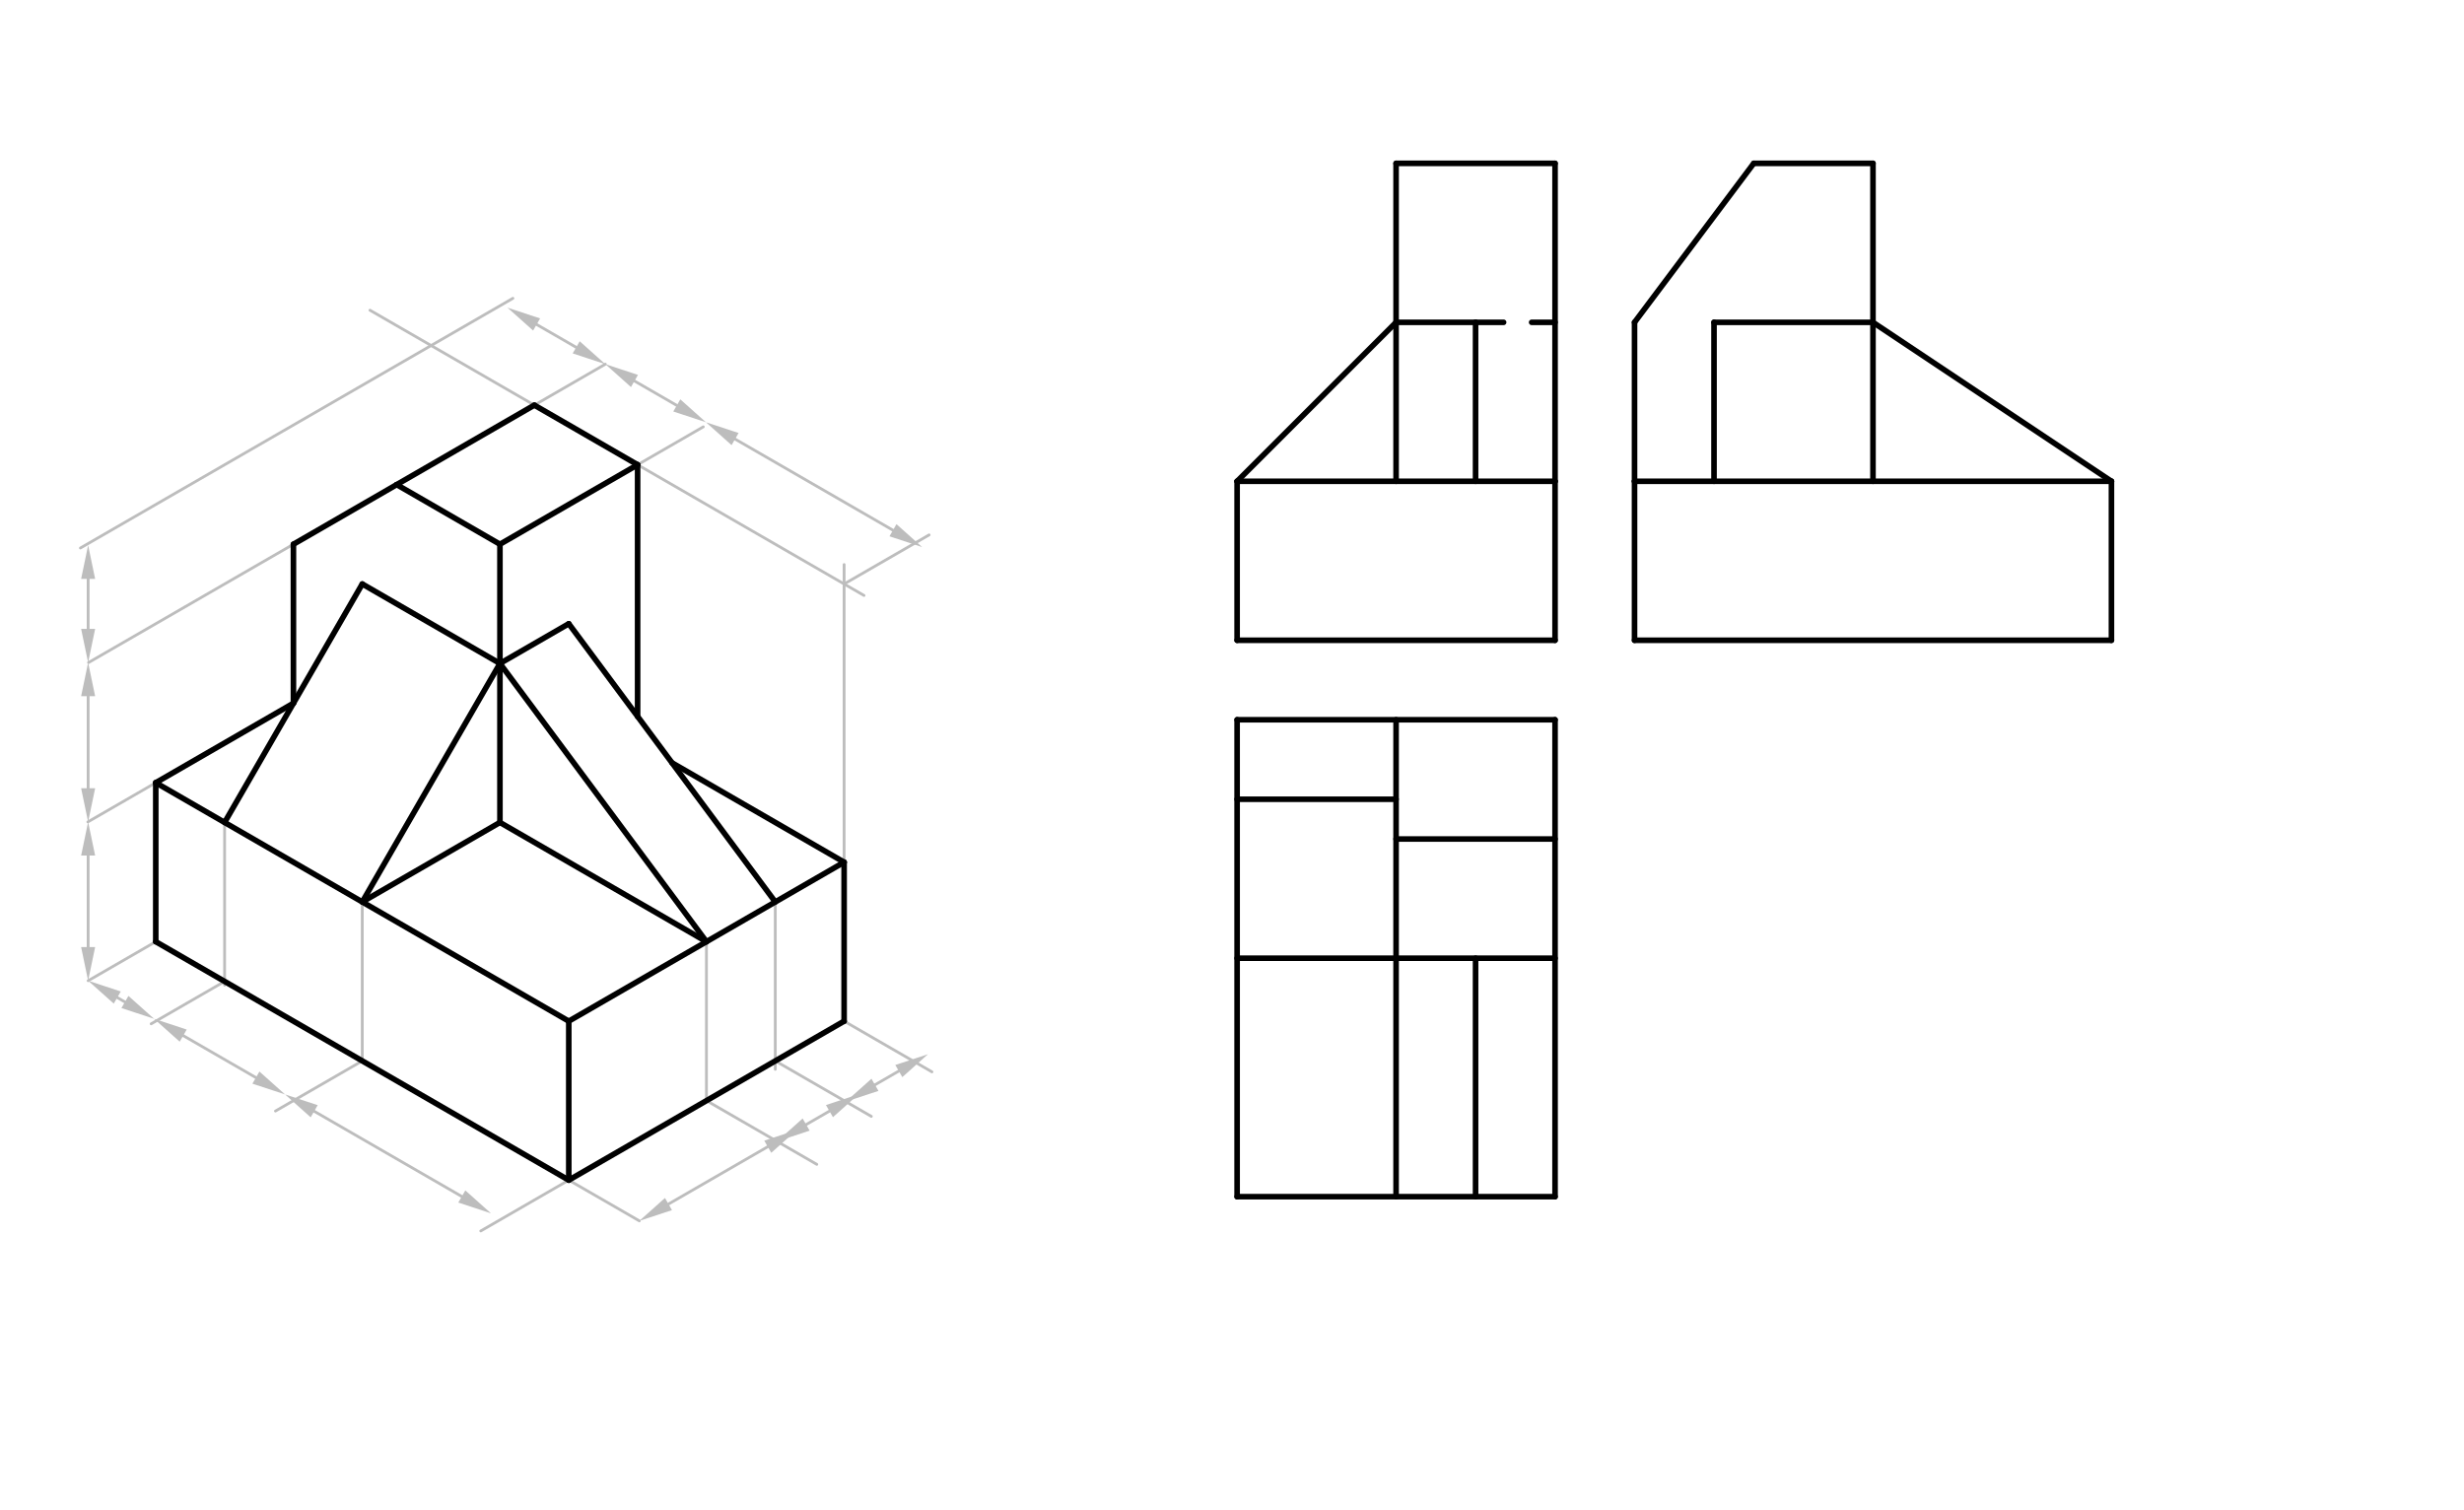<svg xmlns="http://www.w3.org/2000/svg" class="svg--1it" height="100%" preserveAspectRatio="xMidYMid meet" viewBox="0 0 878.74 538.583" width="100%"><defs><marker id="marker-arrow" markerHeight="16" markerUnits="userSpaceOnUse" markerWidth="24" orient="auto-start-reverse" refX="24" refY="4" viewBox="0 0 24 8"><path d="M 0 0 L 24 4 L 0 8 z" stroke="inherit"></path></marker></defs><g class="aux-layer--1FB"><g class="element--2qn"><line stroke="#BDBDBD" stroke-dasharray="none" stroke-linecap="round" stroke-width="1" x1="31.431" x2="55.551" y1="349.744" y2="335.818"></line></g><g class="element--2qn"><line stroke="#BDBDBD" stroke-dasharray="none" stroke-linecap="round" stroke-width="1" x1="202.844" x2="171.454" y1="420.857" y2="438.98"></line></g><g class="element--2qn"><line stroke="#BDBDBD" stroke-dasharray="none" stroke-linecap="round" stroke-width="1" x1="301.039" x2="332.356" y1="364.164" y2="382.245"></line></g><g class="element--2qn"><line stroke="#BDBDBD" stroke-dasharray="none" stroke-linecap="round" stroke-width="1" x1="202.844" x2="228.007" y1="420.857" y2="435.385"></line></g><g class="element--2qn"><line stroke="#BDBDBD" stroke-dasharray="none" stroke-linecap="round" stroke-width="1" x1="55.551" x2="31.331" y1="279.125" y2="293.109"></line></g><g class="element--2qn"><line stroke="#BDBDBD" stroke-dasharray="none" stroke-linecap="round" stroke-width="1" x1="104.649" x2="31.58" y1="194.086" y2="236.272"></line></g><g class="element--2qn"><line stroke="#BDBDBD" stroke-dasharray="none" stroke-linecap="round" stroke-width="1" x1="190.569" x2="215.881" y1="144.479" y2="129.865"></line></g><g class="element--2qn"><line stroke="#BDBDBD" stroke-dasharray="none" stroke-linecap="round" stroke-width="1" x1="227.392" x2="250.816" y1="165.739" y2="152.216"></line></g><g class="element--2qn"><line stroke="#BDBDBD" stroke-dasharray="none" stroke-linecap="round" stroke-width="1" x1="31.431" x2="31.431" y1="337.744" y2="305.109"></line><path d="M31.431,349.744 l12,2.5 l0,-5 z" fill="#BDBDBD" stroke="#BDBDBD" stroke-width="0" transform="rotate(270, 31.431, 349.744)"></path><path d="M31.431,293.109 l12,2.5 l0,-5 z" fill="#BDBDBD" stroke="#BDBDBD" stroke-width="0" transform="rotate(90, 31.431, 293.109)"></path></g><g class="element--2qn"><line stroke="#BDBDBD" stroke-dasharray="none" stroke-linecap="round" stroke-width="1" x1="31.431" x2="31.431" y1="281.109" y2="248.272"></line><path d="M31.431,293.109 l12,2.5 l0,-5 z" fill="#BDBDBD" stroke="#BDBDBD" stroke-width="0" transform="rotate(270, 31.431, 293.109)"></path><path d="M31.431,236.272 l12,2.5 l0,-5 z" fill="#BDBDBD" stroke="#BDBDBD" stroke-width="0" transform="rotate(90, 31.431, 236.272)"></path></g><g class="element--2qn"><line stroke="#BDBDBD" stroke-dasharray="none" stroke-linecap="round" stroke-width="1" x1="226.274" x2="241.368" y1="135.865" y2="144.58"></line><path d="M215.881,129.865 l12,2.5 l0,-5 z" fill="#BDBDBD" stroke="#BDBDBD" stroke-width="0" transform="rotate(30, 215.881, 129.865)"></path><path d="M251.76,150.58 l12,2.5 l0,-5 z" fill="#BDBDBD" stroke="#BDBDBD" stroke-width="0" transform="rotate(210, 251.76, 150.58)"></path></g><g class="element--2qn"><line stroke="#BDBDBD" stroke-dasharray="none" stroke-linecap="round" stroke-width="1" x1="301.039" x2="301.039" y1="307.471" y2="201.332"></line></g><g class="element--2qn"><line stroke="#BDBDBD" stroke-dasharray="none" stroke-linecap="round" stroke-width="1" x1="301.039" x2="331.354" y1="208.259" y2="190.756"></line></g><g class="element--2qn"><line stroke="#BDBDBD" stroke-dasharray="none" stroke-linecap="round" stroke-width="1" x1="190.569" x2="131.947" y1="144.479" y2="110.634"></line></g><g class="element--2qn"><line stroke="#BDBDBD" stroke-dasharray="none" stroke-linecap="round" stroke-width="1" x1="153.746" x2="182.912" y1="123.22" y2="106.381"></line></g><g class="element--2qn"><line stroke="#BDBDBD" stroke-dasharray="none" stroke-linecap="round" stroke-width="1" x1="205.489" x2="191.377" y1="123.865" y2="115.718"></line><path d="M215.881,129.865 l12,2.5 l0,-5 z" fill="#BDBDBD" stroke="#BDBDBD" stroke-width="0" transform="rotate(210, 215.881, 129.865)"></path><path d="M180.985,109.718 l12,2.5 l0,-5 z" fill="#BDBDBD" stroke="#BDBDBD" stroke-width="0" transform="rotate(30, 180.985, 109.718)"></path></g><g class="element--2qn"><line stroke="#BDBDBD" stroke-dasharray="none" stroke-linecap="round" stroke-width="1" x1="262.152" x2="318.46" y1="156.58" y2="189.089"></line><path d="M251.76,150.58 l12,2.5 l0,-5 z" fill="#BDBDBD" stroke="#BDBDBD" stroke-width="0" transform="rotate(30, 251.76, 150.58)"></path><path d="M328.852,195.089 l12,2.5 l0,-5 z" fill="#BDBDBD" stroke="#BDBDBD" stroke-width="0" transform="rotate(210, 328.852, 195.089)"></path></g><g class="element--2qn"><line stroke="#BDBDBD" stroke-dasharray="none" stroke-linecap="round" stroke-width="1" x1="276.487" x2="276.487" y1="321.641" y2="381.332"></line></g><g class="element--2qn"><line stroke="#BDBDBD" stroke-dasharray="none" stroke-linecap="round" stroke-width="1" x1="251.941" x2="251.941" y1="335.818" y2="392.511"></line></g><g class="element--2qn"><line stroke="#BDBDBD" stroke-dasharray="none" stroke-linecap="round" stroke-width="1" x1="80.1" x2="80.1" y1="293.298" y2="351.326"></line></g><g class="element--2qn"><line stroke="#BDBDBD" stroke-dasharray="none" stroke-linecap="round" stroke-width="1" x1="129.197" x2="129.197" y1="321.645" y2="378.338"></line></g><g class="element--2qn"><line stroke="#BDBDBD" stroke-dasharray="none" stroke-linecap="round" stroke-width="1" x1="80.1" x2="53.911" y1="349.991" y2="365.111"></line></g><g class="element--2qn"><line stroke="#BDBDBD" stroke-dasharray="none" stroke-linecap="round" stroke-width="1" x1="129.197" x2="98.237" y1="378.338" y2="396.212"></line></g><g class="element--2qn"><line stroke="#BDBDBD" stroke-dasharray="none" stroke-linecap="round" stroke-width="1" x1="276.487" x2="310.741" y1="378.339" y2="398.116"></line></g><g class="element--2qn"><line stroke="#BDBDBD" stroke-dasharray="none" stroke-linecap="round" stroke-width="1" x1="251.941" x2="291.293" y1="392.511" y2="415.231"></line></g><g class="element--2qn"><line stroke="#BDBDBD" stroke-dasharray="none" stroke-linecap="round" stroke-width="1" x1="41.823" x2="44.553" y1="355.744" y2="357.32"></line><path d="M31.431,349.744 l12,2.5 l0,-5 z" fill="#BDBDBD" stroke="#BDBDBD" stroke-width="0" transform="rotate(30, 31.431, 349.744)"></path><path d="M54.945,363.32 l12,2.5 l0,-5 z" fill="#BDBDBD" stroke="#BDBDBD" stroke-width="0" transform="rotate(210, 54.945, 363.32)"></path></g><g class="element--2qn"><line stroke="#BDBDBD" stroke-dasharray="none" stroke-linecap="round" stroke-width="1" x1="65.337" x2="91.265" y1="369.32" y2="384.289"></line><path d="M54.945,363.32 l12,2.5 l0,-5 z" fill="#BDBDBD" stroke="#BDBDBD" stroke-width="0" transform="rotate(30, 54.945, 363.32)"></path><path d="M101.657,390.289 l12,2.5 l0,-5 z" fill="#BDBDBD" stroke="#BDBDBD" stroke-width="0" transform="rotate(210, 101.657, 390.289)"></path></g><g class="element--2qn"><line stroke="#BDBDBD" stroke-dasharray="none" stroke-linecap="round" stroke-width="1" x1="112.049" x2="164.696" y1="396.289" y2="426.685"></line><path d="M101.657,390.289 l12,2.5 l0,-5 z" fill="#BDBDBD" stroke="#BDBDBD" stroke-width="0" transform="rotate(30, 101.657, 390.289)"></path><path d="M175.088,432.685 l12,2.5 l0,-5 z" fill="#BDBDBD" stroke="#BDBDBD" stroke-width="0" transform="rotate(210, 175.088, 432.685)"></path></g><g class="element--2qn"><line stroke="#BDBDBD" stroke-dasharray="none" stroke-linecap="round" stroke-width="1" x1="238.399" x2="273.807" y1="429.385" y2="408.943"></line><path d="M228.007,435.385 l12,2.5 l0,-5 z" fill="#BDBDBD" stroke="#BDBDBD" stroke-width="0" transform="rotate(330, 228.007, 435.385)"></path><path d="M284.199,402.943 l12,2.5 l0,-5 z" fill="#BDBDBD" stroke="#BDBDBD" stroke-width="0" transform="rotate(150, 284.199, 402.943)"></path></g><g class="element--2qn"><line stroke="#BDBDBD" stroke-dasharray="none" stroke-linecap="round" stroke-width="1" x1="287.497" x2="295.803" y1="401.039" y2="396.243"></line><path d="M277.105,407.039 l12,2.5 l0,-5 z" fill="#BDBDBD" stroke="#BDBDBD" stroke-width="0" transform="rotate(330, 277.105, 407.039)"></path><path d="M306.196,390.243 l12,2.5 l0,-5 z" fill="#BDBDBD" stroke="#BDBDBD" stroke-width="0" transform="rotate(150, 306.196, 390.243)"></path></g><g class="element--2qn"><line stroke="#BDBDBD" stroke-dasharray="none" stroke-linecap="round" stroke-width="1" x1="312.043" x2="320.543" y1="386.867" y2="381.959"></line><path d="M301.65,392.867 l12,2.5 l0,-5 z" fill="#BDBDBD" stroke="#BDBDBD" stroke-width="0" transform="rotate(330, 301.65, 392.867)"></path><path d="M330.936,375.959 l12,2.5 l0,-5 z" fill="#BDBDBD" stroke="#BDBDBD" stroke-width="0" transform="rotate(150, 330.936, 375.959)"></path></g><g class="element--2qn"><line stroke="#BDBDBD" stroke-dasharray="none" stroke-linecap="round" stroke-width="1" x1="153.746" x2="28.681" y1="123.22" y2="195.426"></line></g><g class="element--2qn"><line stroke="#BDBDBD" stroke-dasharray="none" stroke-linecap="round" stroke-width="1" x1="31.431" x2="31.431" y1="224.272" y2="206.438"></line><path d="M31.431,236.272 l12,2.5 l0,-5 z" fill="#BDBDBD" stroke="#BDBDBD" stroke-width="0" transform="rotate(270, 31.431, 236.272)"></path><path d="M31.431,194.438 l12,2.5 l0,-5 z" fill="#BDBDBD" stroke="#BDBDBD" stroke-width="0" transform="rotate(90, 31.431, 194.438)"></path></g><g class="element--2qn"><line stroke="#BDBDBD" stroke-dasharray="none" stroke-linecap="round" stroke-width="1" x1="227.392" x2="308.129" y1="165.739" y2="212.352"></line></g><g class="element--2qn"><line stroke="#BDBDBD" stroke-dasharray="none" stroke-linecap="round" stroke-width="1" x1="441.193" x2="441.193" y1="256.679" y2="285.025"></line></g></g><g class="main-layer--3Vd"><g class="element--2qn"><line stroke="#000000" stroke-dasharray="none" stroke-linecap="round" stroke-width="2" x1="55.551" x2="202.844" y1="335.818" y2="420.857"></line></g><g class="element--2qn"><line stroke="#000000" stroke-dasharray="none" stroke-linecap="round" stroke-width="2" x1="55.551" x2="202.844" y1="279.125" y2="364.164"></line></g><g class="element--2qn"><line stroke="#000000" stroke-dasharray="none" stroke-linecap="round" stroke-width="2" x1="202.844" x2="202.844" y1="364.164" y2="420.857"></line></g><g class="element--2qn"><line stroke="#000000" stroke-dasharray="none" stroke-linecap="round" stroke-width="2" x1="202.844" x2="301.039" y1="364.164" y2="307.471"></line></g><g class="element--2qn"><line stroke="#000000" stroke-dasharray="none" stroke-linecap="round" stroke-width="2" x1="202.844" x2="301.039" y1="420.857" y2="364.164"></line></g><g class="element--2qn"><line stroke="#000000" stroke-dasharray="none" stroke-linecap="round" stroke-width="2" x1="301.039" x2="301.039" y1="307.471" y2="364.164"></line></g><g class="element--2qn"><line stroke="#000000" stroke-dasharray="none" stroke-linecap="round" stroke-width="2" x1="129.197" x2="178.295" y1="321.645" y2="293.298"></line></g><g class="element--2qn"><line stroke="#000000" stroke-dasharray="none" stroke-linecap="round" stroke-width="2" x1="178.295" x2="251.941" y1="293.298" y2="335.818"></line></g><g class="element--2qn"><line stroke="#000000" stroke-dasharray="none" stroke-linecap="round" stroke-width="2" x1="55.551" x2="55.551" y1="279.125" y2="335.818"></line></g><g class="element--2qn"><line stroke="#000000" stroke-dasharray="none" stroke-linecap="round" stroke-width="2" x1="178.295" x2="178.295" y1="293.298" y2="236.605"></line></g><g class="element--2qn"><line stroke="#000000" stroke-dasharray="none" stroke-linecap="round" stroke-width="2" x1="178.295" x2="129.197" y1="236.605" y2="208.259"></line></g><g class="element--2qn"><line stroke="#000000" stroke-dasharray="none" stroke-linecap="round" stroke-width="2" x1="178.295" x2="129.197" y1="236.605" y2="321.645"></line></g><g class="element--2qn"><line stroke="#000000" stroke-dasharray="none" stroke-linecap="round" stroke-width="2" x1="129.197" x2="80.1" y1="208.259" y2="293.298"></line></g><g class="element--2qn"><line stroke="#000000" stroke-dasharray="none" stroke-linecap="round" stroke-width="2" x1="178.295" x2="202.844" y1="236.605" y2="222.432"></line></g><g class="element--2qn"><line stroke="#000000" stroke-dasharray="none" stroke-linecap="round" stroke-width="2" x1="178.295" x2="251.941" y1="236.605" y2="335.818"></line></g><g class="element--2qn"><line stroke="#000000" stroke-dasharray="none" stroke-linecap="round" stroke-width="2" x1="202.844" x2="276.487" y1="222.432" y2="321.641"></line></g><g class="element--2qn"><line stroke="#000000" stroke-dasharray="none" stroke-linecap="round" stroke-width="2" x1="178.295" x2="178.295" y1="236.605" y2="194.086"></line></g><g class="element--2qn"><line stroke="#000000" stroke-dasharray="none" stroke-linecap="round" stroke-width="2" x1="178.295" x2="141.472" y1="194.086" y2="172.826"></line></g><g class="element--2qn"><line stroke="#000000" stroke-dasharray="none" stroke-linecap="round" stroke-width="2" x1="55.551" x2="104.649" y1="279.125" y2="250.779"></line></g><g class="element--2qn"><line stroke="#000000" stroke-dasharray="none" stroke-linecap="round" stroke-width="2" x1="104.649" x2="104.649" y1="250.779" y2="194.086"></line></g><g class="element--2qn"><line stroke="#000000" stroke-dasharray="none" stroke-linecap="round" stroke-width="2" x1="104.649" x2="141.472" y1="194.086" y2="172.826"></line></g><g class="element--2qn"><line stroke="#000000" stroke-dasharray="none" stroke-linecap="round" stroke-width="2" x1="178.295" x2="227.392" y1="194.086" y2="165.739"></line></g><g class="element--2qn"><line stroke="#000000" stroke-dasharray="none" stroke-linecap="round" stroke-width="2" x1="227.392" x2="190.569" y1="165.739" y2="144.479"></line></g><g class="element--2qn"><line stroke="#000000" stroke-dasharray="none" stroke-linecap="round" stroke-width="2" x1="141.472" x2="190.569" y1="172.826" y2="144.479"></line></g><g class="element--2qn"><line stroke="#000000" stroke-dasharray="none" stroke-linecap="round" stroke-width="2" x1="239.667" x2="301.039" y1="272.038" y2="307.471"></line></g><g class="element--2qn"><line stroke="#000000" stroke-dasharray="none" stroke-linecap="round" stroke-width="2" x1="227.392" x2="227.392" y1="165.739" y2="255.503"></line></g><g class="element--2qn"><line stroke="#000000" stroke-dasharray="none" stroke-linecap="round" stroke-width="2" x1="441.193" x2="554.579" y1="228.332" y2="228.332"></line></g><g class="element--2qn"><line stroke="#000000" stroke-dasharray="none" stroke-linecap="round" stroke-width="2" x1="554.579" x2="554.579" y1="228.332" y2="171.639"></line></g><g class="element--2qn"><line stroke="#000000" stroke-dasharray="none" stroke-linecap="round" stroke-width="2" x1="441.193" x2="441.193" y1="228.332" y2="171.639"></line></g><g class="element--2qn"><line stroke="#000000" stroke-dasharray="none" stroke-linecap="round" stroke-width="2" x1="441.193" x2="554.579" y1="171.639" y2="171.639"></line></g><g class="element--2qn"><line stroke="#000000" stroke-dasharray="none" stroke-linecap="round" stroke-width="2" x1="554.579" x2="554.579" y1="171.639" y2="58.254"></line></g><g class="element--2qn"><line stroke="#000000" stroke-dasharray="none" stroke-linecap="round" stroke-width="2" x1="554.579" x2="497.886" y1="58.254" y2="58.254"></line></g><g class="element--2qn"><line stroke="#000000" stroke-dasharray="none" stroke-linecap="round" stroke-width="2" x1="497.886" x2="497.886" y1="58.254" y2="114.947"></line></g><g class="element--2qn"><line stroke="#000000" stroke-dasharray="none" stroke-linecap="round" stroke-width="2" x1="441.193" x2="497.886" y1="171.639" y2="114.947"></line></g><g class="element--2qn"><line stroke="#000000" stroke-dasharray="none" stroke-linecap="round" stroke-width="2" x1="497.886" x2="497.886" y1="114.947" y2="171.639"></line></g><g class="element--2qn"><line stroke="#000000" stroke-dasharray="none" stroke-linecap="round" stroke-width="2" x1="497.886" x2="526.233" y1="114.947" y2="114.947"></line></g><g class="element--2qn"><line stroke="#000000" stroke-dasharray="none" stroke-linecap="round" stroke-width="2" x1="526.233" x2="526.233" y1="114.947" y2="171.639"></line></g><g class="element--2qn"><line stroke="#000000" stroke-dasharray="10" stroke-linecap="round" stroke-width="2" x1="526.233" x2="554.579" y1="114.947" y2="114.947"></line></g><g class="element--2qn"><line stroke="#000000" stroke-dasharray="none" stroke-linecap="round" stroke-width="2" x1="582.925" x2="753.004" y1="228.332" y2="228.332"></line></g><g class="element--2qn"><line stroke="#000000" stroke-dasharray="none" stroke-linecap="round" stroke-width="2" x1="582.925" x2="582.925" y1="228.332" y2="171.639"></line></g><g class="element--2qn"><line stroke="#000000" stroke-dasharray="none" stroke-linecap="round" stroke-width="2" x1="582.925" x2="753.004" y1="171.639" y2="171.639"></line></g><g class="element--2qn"><line stroke="#000000" stroke-dasharray="none" stroke-linecap="round" stroke-width="2" x1="753.004" x2="753.004" y1="171.639" y2="228.332"></line></g><g class="element--2qn"><line stroke="#000000" stroke-dasharray="none" stroke-linecap="round" stroke-width="2" x1="667.965" x2="667.965" y1="171.639" y2="58.254"></line></g><g class="element--2qn"><line stroke="#000000" stroke-dasharray="none" stroke-linecap="round" stroke-width="2" x1="667.965" x2="625.445" y1="58.254" y2="58.254"></line></g><g class="element--2qn"><line stroke="#000000" stroke-dasharray="none" stroke-linecap="round" stroke-width="2" x1="582.925" x2="582.925" y1="171.639" y2="114.947"></line></g><g class="element--2qn"><line stroke="#000000" stroke-dasharray="none" stroke-linecap="round" stroke-width="2" x1="582.925" x2="625.445" y1="114.947" y2="58.254"></line></g><g class="element--2qn"><line stroke="#000000" stroke-dasharray="none" stroke-linecap="round" stroke-width="2" x1="667.965" x2="611.272" y1="114.947" y2="114.947"></line></g><g class="element--2qn"><line stroke="#000000" stroke-dasharray="none" stroke-linecap="round" stroke-width="2" x1="611.272" x2="611.272" y1="114.947" y2="171.639"></line></g><g class="element--2qn"><line stroke="#000000" stroke-dasharray="none" stroke-linecap="round" stroke-width="2" x1="667.965" x2="753.004" y1="114.947" y2="171.639"></line></g><g class="element--2qn"><line stroke="#000000" stroke-dasharray="none" stroke-linecap="round" stroke-width="2" x1="554.579" x2="441.193" y1="256.679" y2="256.679"></line></g><g class="element--2qn"><line stroke="#000000" stroke-dasharray="none" stroke-linecap="round" stroke-width="2" x1="441.193" x2="441.193" y1="256.679" y2="426.758"></line></g><g class="element--2qn"><line stroke="#000000" stroke-dasharray="none" stroke-linecap="round" stroke-width="2" x1="441.193" x2="554.579" y1="426.758" y2="426.758"></line></g><g class="element--2qn"><line stroke="#000000" stroke-dasharray="none" stroke-linecap="round" stroke-width="2" x1="554.579" x2="554.579" y1="256.679" y2="426.758"></line></g><g class="element--2qn"><line stroke="#000000" stroke-dasharray="none" stroke-linecap="round" stroke-width="2" x1="497.886" x2="497.886" y1="256.679" y2="341.718"></line></g><g class="element--2qn"><line stroke="#000000" stroke-dasharray="none" stroke-linecap="round" stroke-width="2" x1="497.886" x2="554.579" y1="341.718" y2="341.718"></line></g><g class="element--2qn"><line stroke="#000000" stroke-dasharray="none" stroke-linecap="round" stroke-width="2" x1="497.886" x2="441.193" y1="341.718" y2="341.718"></line></g><g class="element--2qn"><line stroke="#000000" stroke-dasharray="none" stroke-linecap="round" stroke-width="2" x1="497.886" x2="497.886" y1="341.718" y2="426.758"></line></g><g class="element--2qn"><line stroke="#000000" stroke-dasharray="none" stroke-linecap="round" stroke-width="2" x1="526.233" x2="526.233" y1="341.718" y2="426.758"></line></g><g class="element--2qn"><line stroke="#000000" stroke-dasharray="none" stroke-linecap="round" stroke-width="2" x1="497.886" x2="554.579" y1="299.199" y2="299.199"></line></g><g class="element--2qn"><line stroke="#000000" stroke-dasharray="none" stroke-linecap="round" stroke-width="2" x1="441.193" x2="497.886" y1="285.025" y2="285.025"></line></g></g><g class="snaps-layer--2PT"></g><g class="temp-layer--rAP"></g></svg>